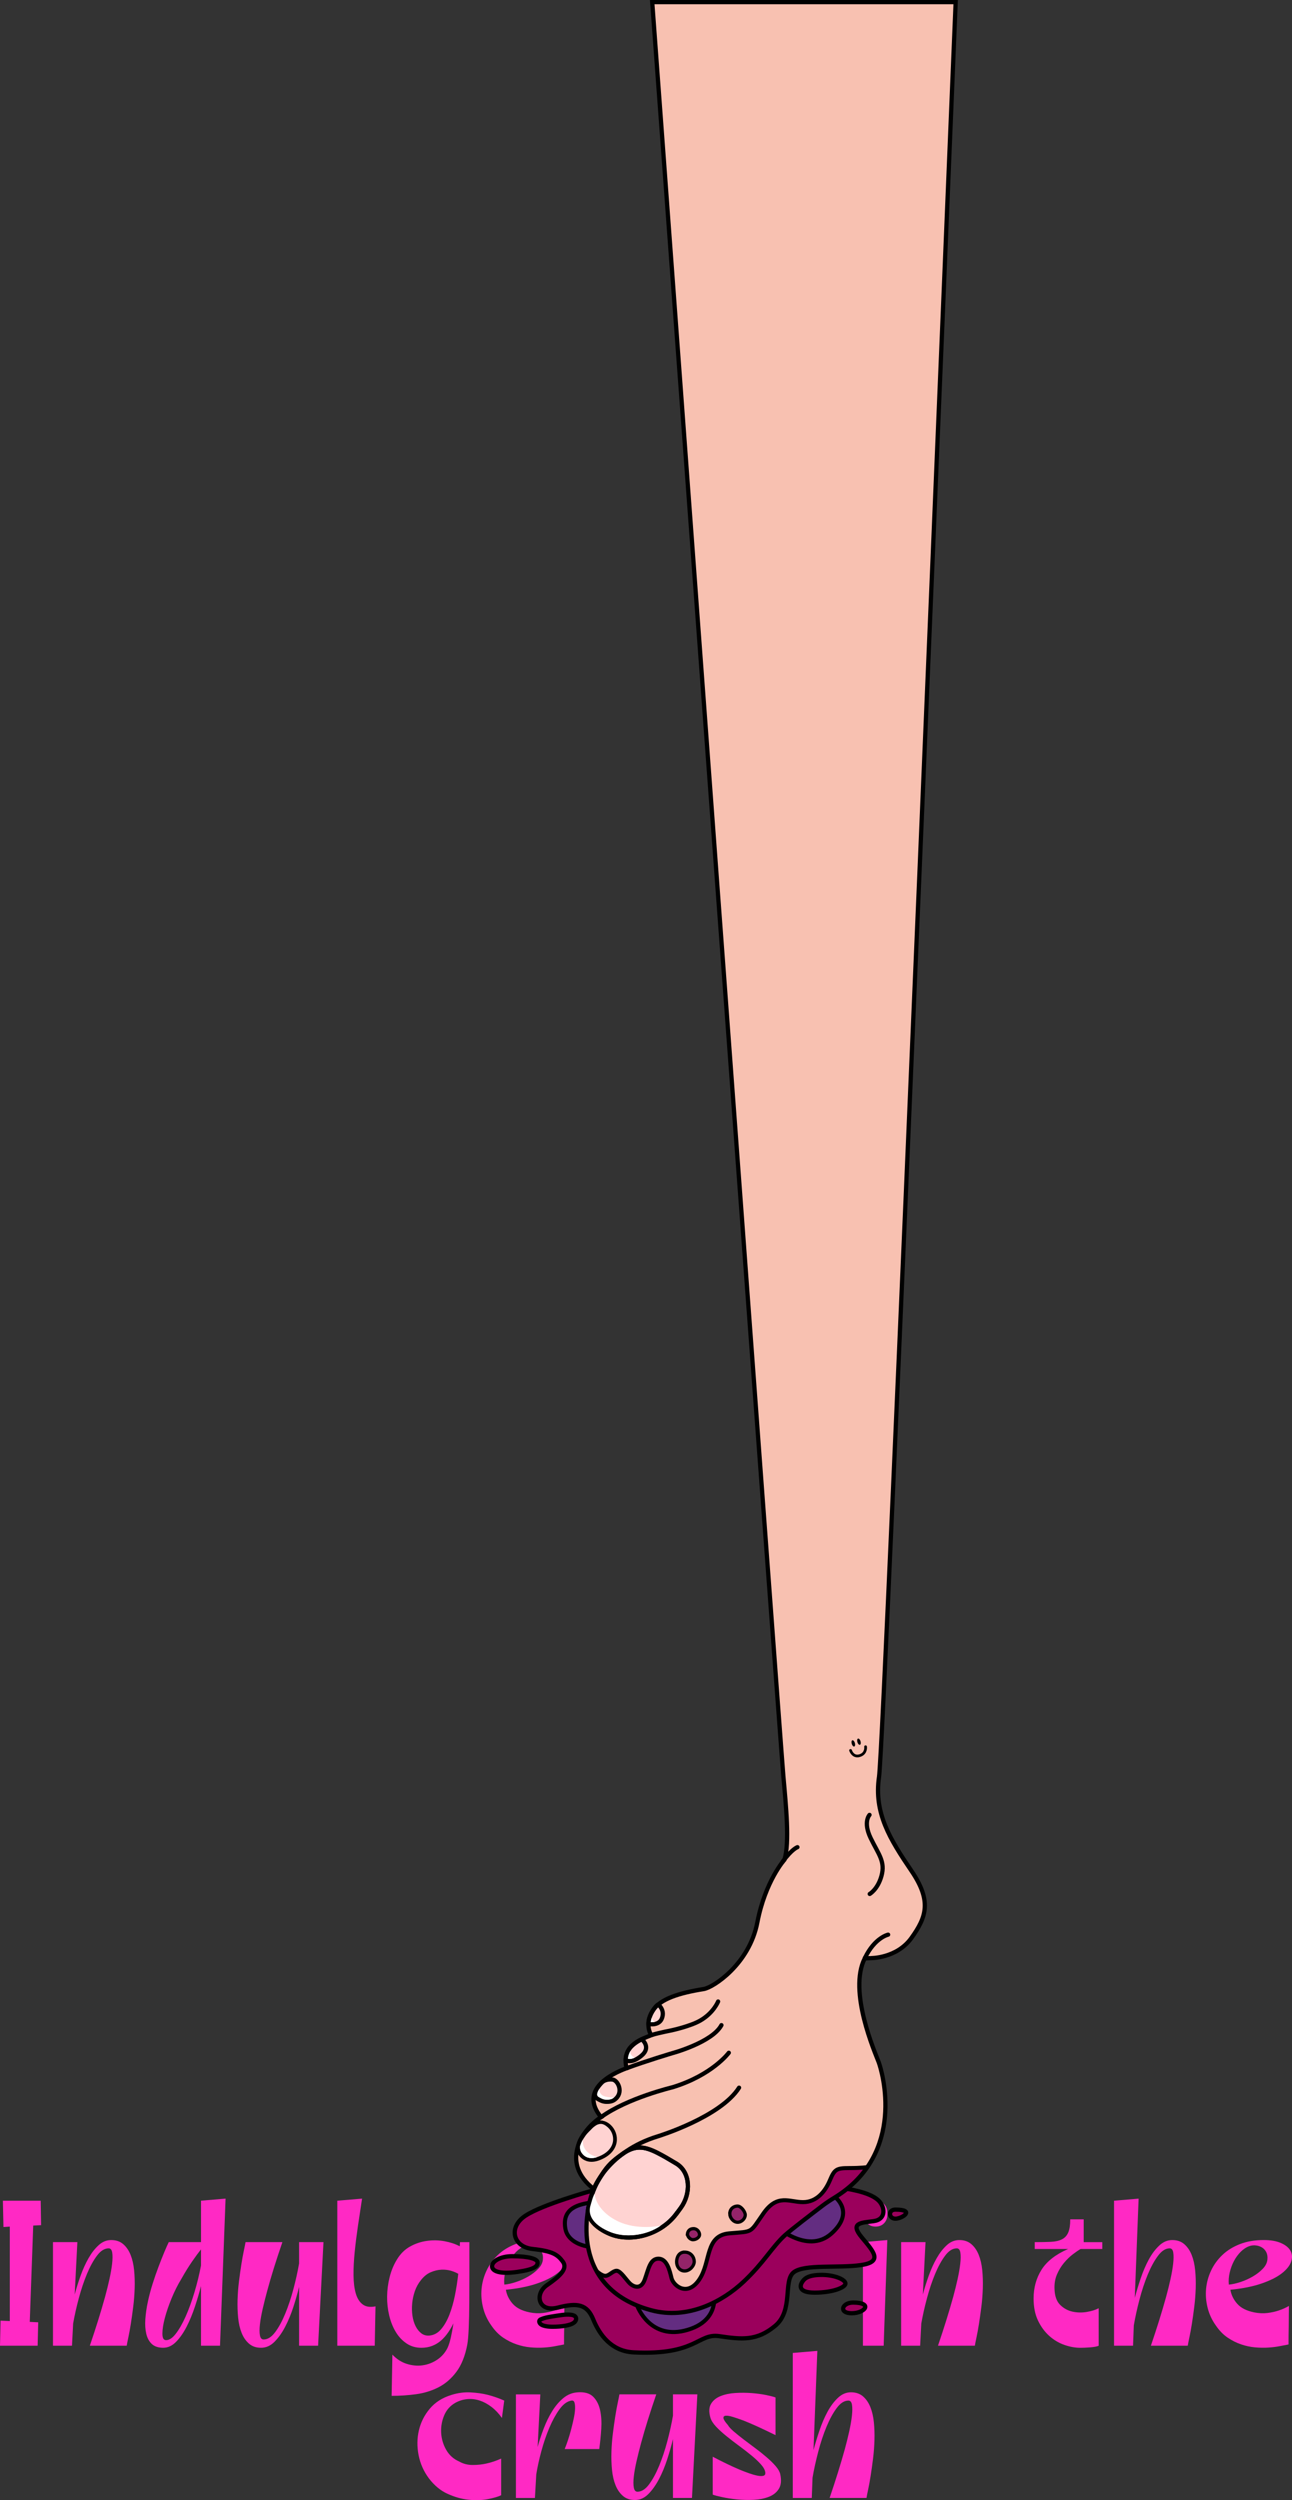 <?xml version="1.0" encoding="UTF-8"?>
<svg id="uuid-7a5978b7-cdcb-45b4-b1fe-fe7205839d46" data-name="Layer 2" xmlns="http://www.w3.org/2000/svg" viewBox="0 0 1367.05 2644.05">
  <rect x="0" y="0" width="1367.05" height="2644.05" fill="#333333" stroke="none"/>
  <g id="uuid-5e32086e-1c00-45a0-ac27-6468c1cb93a3" data-name="Layer 1">
    <g>
      <path d="M31.49,2455.51l8.94.44-.61,24.76H0l.61-26.51,9.75.44v-99.9l-6.7.44-.61-27.82h40.02l.41,25.85-8.33.44-3.66,101.87Z" style="fill: #ff29c4; stroke-width: 0px;"/>
      <path d="M117.61,2368.97c5.14,0,9.38,1.42,12.7,4.27,3.32,2.85,5.92,6.61,7.82,11.28,1.89,4.68,3.15,10.08,3.76,16.21.61,6.13.81,12.49.61,19.06s-.71,13.11-1.52,19.61c-.81,6.5-1.66,12.53-2.54,18.07-.88,5.55-1.76,10.37-2.64,14.46-.88,4.09-1.46,7.01-1.73,8.76h-39c6.5-19.13,11.85-36.29,16.05-51.48,1.76-6.43,3.32-12.71,4.67-18.84,1.35-6.13,2.3-11.61,2.84-16.43.54-4.82.57-8.73.1-11.72-.48-2.99-1.73-4.49-3.76-4.49-4.34,0-8.43,2.56-12.29,7.67-3.86,5.11-7.42,11.58-10.67,19.39-3.25,7.82-6.13,16.4-8.63,25.74-2.51,9.35-4.5,18.26-5.99,26.73l-1.22,23.44h-20.11v-109.54h25.8l-2.84,55.43c1.76-6.57,3.86-13.25,6.3-20.05,2.44-6.79,5.25-12.96,8.43-18.51,3.18-5.55,6.74-10.11,10.67-13.69,3.93-3.58,8.33-5.37,13.2-5.37Z" style="fill: #ff29c4; stroke-width: 0px;"/>
      <path d="M238.68,2325.15l-5.89,155.55h-20.11v-63.1c-1.76,6.87-3.89,14.1-6.4,21.69-2.51,7.6-5.42,14.64-8.73,21.14-3.32,6.5-7.04,11.87-11.17,16.1-4.13,4.24-8.7,6.35-13.71,6.35s-9.14-1.31-11.98-3.94-4.81-6.21-5.89-10.74c-1.09-4.53-1.42-9.71-1.02-15.55.41-5.84,1.29-11.94,2.64-18.29,1.35-6.35,3.05-12.74,5.08-19.17,2.03-6.43,4.13-12.49,6.3-18.18,2.16-5.7,4.2-10.81,6.09-15.34,1.89-4.53,3.45-8.03,4.67-10.52h34.13v-43.82l26-2.19ZM175.3,2474.79c3.38.29,6.91-1.9,10.56-6.57,3.66-4.67,7.18-10.81,10.56-18.4,3.38-7.59,6.5-16.14,9.34-25.63,2.84-9.49,5.15-18.91,6.91-28.26v-17.09c-2.57,3.21-5.69,7.45-9.34,12.71s-7.45,11.39-11.38,18.4c-3.93,6.43-7.41,13.36-10.46,20.81s-5.42,14.39-7.11,20.81c-1.7,6.43-2.54,11.87-2.54,16.32s1.15,6.76,3.45,6.9Z" style="fill: #ff29c4; stroke-width: 0px;"/>
      <path d="M342.27,2371.16l-5.69,109.54h-20.11v-62.22c-1.62,6.72-3.66,13.84-6.09,21.36-2.44,7.52-5.32,14.46-8.63,20.81-3.32,6.35-7.08,11.65-11.27,15.88-4.2,4.24-8.94,6.35-14.22,6.35s-9.38-1.42-12.7-4.27c-3.32-2.85-5.93-6.61-7.82-11.28-1.9-4.67-3.15-10.08-3.76-16.21-.61-6.13-.81-12.49-.61-19.06s.71-13.11,1.52-19.61c.81-6.5,1.66-12.52,2.54-18.07.88-5.55,1.76-10.37,2.64-14.46.88-4.09,1.45-7.01,1.73-8.76h39c-6.64,19.28-11.98,36.44-16.05,51.48-1.76,6.43-3.35,12.75-4.77,18.95-1.42,6.21-2.41,11.72-2.95,16.54-.54,4.82-.54,8.69,0,11.61.54,2.92,1.83,4.38,3.86,4.38,4.33,0,8.43-2.59,12.29-7.78,3.86-5.18,7.41-11.72,10.66-19.61s6.13-16.54,8.63-25.96c2.5-9.42,4.5-18.44,5.99-27.06v-22.57h25.8Z" style="fill: #ff29c4; stroke-width: 0px;"/>
      <path d="M356.89,2327.34l26.21-2.19c-1.49,9.64-2.95,19.28-4.37,28.92-1.42,9.64-2.57,18.88-3.45,27.71-.88,8.84-1.29,16.98-1.22,24.43.07,7.45.84,13.8,2.34,19.06,1.49,5.26,3.93,9.17,7.31,11.72,3.38,2.56,7.92,3.25,13.61,2.08l-.81,41.63h-39.61v-153.36Z" style="fill: #ff29c4; stroke-width: 0px;"/>
      <path d="M496.65,2371.16v31.88c0,11.17-.04,21.84-.1,31.99-.07,10.15-.27,19.21-.61,27.17-.34,7.96-.85,13.77-1.52,17.42-2.3,11.97-6.13,21.54-11.48,28.7-5.35,7.15-11.65,12.6-18.89,16.32-7.25,3.72-15.13,6.17-23.67,7.34-8.53,1.17-17.2,1.75-26,1.75l.81-43.6c4.6,4.82,9.75,8.11,15.44,9.86s11.27,2.23,16.76,1.42c5.49-.8,10.56-2.78,15.24-5.92,4.67-3.14,8.29-7.27,10.87-12.38,1.35-2.92,2.54-6.64,3.55-11.17,1.02-4.53,1.93-9.49,2.74-14.9-1.62,3.36-3.52,6.61-5.69,9.75-2.17,3.14-4.61,5.92-7.31,8.33-2.71,2.41-5.82,4.31-9.34,5.7-3.52,1.39-7.38,2.08-11.58,2.08-5.96,0-11.21-1.53-15.74-4.6-4.54-3.07-8.33-7.12-11.38-12.16s-5.35-10.81-6.91-17.31c-1.56-6.5-2.3-13.18-2.23-20.05.07-6.86.95-13.69,2.64-20.48,1.69-6.79,4.23-12.96,7.62-18.51,3.66-6.13,8.29-10.77,13.91-13.91,5.62-3.14,11.58-5.15,17.88-6.02,6.3-.88,12.49-.77,18.59.33,6.09,1.1,11.51,2.89,16.25,5.37,0-.73.03-1.46.1-2.19.07-.73.1-1.46.1-2.19h9.95ZM454.4,2469.97c4.74-.44,8.84-2.66,12.29-6.68,3.45-4.02,6.4-9.16,8.84-15.45,2.44-6.28,4.4-13.18,5.89-20.7,1.49-7.52,2.64-15.01,3.45-22.46-1.9-1.17-4.4-2.22-7.52-3.18-3.12-.95-6.5-1.35-10.16-1.21-3.66.15-7.41,1.02-11.27,2.63-3.86,1.61-7.35,4.38-10.46,8.33-2.84,3.5-5.01,7.41-6.5,11.72-1.49,4.31-2.44,8.69-2.84,13.14-.41,4.46-.3,8.76.3,12.93.61,4.16,1.73,7.85,3.35,11.06,1.62,3.21,3.66,5.73,6.09,7.56,2.44,1.83,5.28,2.59,8.53,2.3Z" style="fill: #ff29c4; stroke-width: 0px;"/>
      <path d="M560.22,2445.43c5.14,1.02,9.95,1.24,14.42.66,4.47-.58,8.39-1.46,11.78-2.63,3.93-1.31,7.52-2.92,10.77-4.82,0,1.17-.03,3.94-.1,8.33-.07,4.38-.1,8.98-.1,13.8-.14,5.7-.2,11.91-.2,18.62-2.44.44-5.48,1.02-9.14,1.75-3.66.73-7.72,1.24-12.19,1.53-4.47.29-9.18.22-14.12-.22-4.95-.44-9.89-1.5-14.83-3.18-4.94-1.68-9.72-4.09-14.32-7.23-4.6-3.14-8.73-7.41-12.39-12.82-4.06-5.7-6.94-11.9-8.63-18.62-1.7-6.72-2.23-13.4-1.62-20.05.61-6.64,2.37-13.07,5.28-19.28,2.91-6.21,6.91-11.72,11.98-16.54,5.08-4.82,11.27-8.65,18.59-11.5,7.31-2.85,15.71-4.27,25.19-4.27,7.45,0,13.61,1.09,18.48,3.29,4.88,2.19,8.19,5,9.95,8.43,1.76,3.43,1.9,7.23.41,11.39-1.49,4.16-4.77,8.21-9.85,12.16-5.08,3.94-12.12,7.49-21.12,10.62-9.01,3.14-20.08,5.37-33.21,6.68.95,5.55,3.38,10.52,7.31,14.9,3.93,4.38,9.82,7.38,17.67,8.98ZM555.55,2375.32c-3.39,1.17-6.5,3.18-9.34,6.03-2.84,2.85-5.25,6.13-7.21,9.86-1.96,3.72-3.45,7.78-4.47,12.16s-1.32,8.62-.91,12.71c3.66-.29,7.79-1.21,12.39-2.74,4.6-1.53,8.97-3.51,13.1-5.92,4.13-2.41,7.65-5.15,10.56-8.22,2.91-3.07,4.5-6.35,4.77-9.86.27-2.92-.14-5.44-1.22-7.56-1.09-2.12-2.57-3.76-4.47-4.93-1.9-1.17-4.03-1.9-6.4-2.19-2.37-.29-4.64-.07-6.8.66Z" style="fill: #ff29c4; stroke-width: 0px;"/>
      <path d="M913.05,2371.16l25.8-2.19-3.86,111.73h-21.94v-109.54ZM913.87,2341.15c0-4.23,1.15-7.59,3.45-10.08,2.3-2.48,5.35-3.72,9.14-3.72s6.84,1.24,9.14,3.72c2.3,2.49,3.45,5.84,3.45,10.08s-1.15,7.38-3.45,9.86c-2.3,2.49-5.35,3.72-9.14,3.72s-6.84-1.24-9.14-3.72c-2.3-2.48-3.45-5.77-3.45-9.86Z" style="fill: #ff29c4; stroke-width: 0px;"/>
      <path d="M1015.02,2368.97c5.14,0,9.38,1.42,12.7,4.27,3.32,2.85,5.92,6.61,7.82,11.28,1.89,4.68,3.15,10.08,3.76,16.21.61,6.13.81,12.49.61,19.06s-.71,13.11-1.52,19.61c-.81,6.5-1.66,12.53-2.54,18.07-.88,5.55-1.76,10.37-2.64,14.46-.88,4.09-1.46,7.01-1.73,8.76h-39c6.5-19.13,11.85-36.29,16.05-51.48,1.76-6.43,3.32-12.71,4.67-18.84,1.35-6.13,2.3-11.61,2.84-16.43.54-4.82.57-8.73.1-11.72-.48-2.99-1.73-4.49-3.76-4.49-4.34,0-8.43,2.56-12.29,7.67-3.86,5.11-7.41,11.58-10.66,19.39-3.25,7.82-6.13,16.4-8.63,25.74-2.51,9.35-4.5,18.26-5.99,26.73l-1.22,23.44h-20.11v-109.54h25.8l-2.84,55.43c1.76-6.57,3.86-13.25,6.3-20.05,2.44-6.79,5.25-12.96,8.43-18.51,3.18-5.55,6.74-10.11,10.66-13.69,3.93-3.58,8.33-5.37,13.2-5.37Z" style="fill: #ff29c4; stroke-width: 0px;"/>
      <path d="M1135.07,2384.09c-3.25,2.49-6.37,5.51-9.34,9.09-2.98,3.58-5.45,7.67-7.41,12.27-1.96,4.6-2.81,9.75-2.54,15.45.27,7.45,2.27,13,5.99,16.65,3.72,3.65,8.06,6.02,13,7.12,4.94,1.09,9.99,1.21,15.13.33,5.15-.88,9.34-2.19,12.59-3.94v39.65c-.81.44-2.07.8-3.76,1.1-1.7.29-3.49.51-5.38.66-1.9.14-3.76.25-5.59.33-1.83.07-3.35.11-4.57.11-5.55,0-11.24-1.02-17.06-3.07-5.82-2.04-11.14-5.22-15.95-9.53-4.81-4.31-8.77-9.71-11.88-16.21-3.12-6.5-4.67-14.27-4.67-23.33,0-11.39,2.81-21.54,8.43-30.45,5.62-8.91,15-16.21,28.13-21.91h-35.34v-7.23c6.63,0,12.32-.11,17.06-.33,4.74-.22,8.63-1.09,11.68-2.63,3.05-1.53,5.28-3.94,6.7-7.23s2.13-7.92,2.13-13.91h14.22v24.1h19.7v7.23h-22.95c-2.3,1.31-5.08,3.21-8.33,5.7Z" style="fill: #ff29c4; stroke-width: 0px;"/>
      <path d="M1240.29,2368.97c5.14,0,9.38,1.42,12.7,4.27,3.32,2.85,5.92,6.61,7.82,11.28,1.89,4.68,3.15,10.08,3.76,16.21.61,6.13.81,12.49.61,19.06s-.71,13.11-1.52,19.61c-.81,6.5-1.66,12.53-2.54,18.07-.88,5.55-1.76,10.37-2.64,14.46-.88,4.09-1.46,7.01-1.73,8.76h-39c6.5-19.13,11.85-36.29,16.05-51.48,1.76-6.43,3.32-12.71,4.67-18.84,1.35-6.13,2.3-11.61,2.84-16.43.54-4.82.57-8.73.1-11.72-.48-2.99-1.73-4.49-3.76-4.49-4.34,0-8.46,2.63-12.39,7.89-3.93,5.26-7.55,11.91-10.87,19.94-3.32,8.03-6.23,16.83-8.73,26.4-2.51,9.57-4.5,18.66-5.99,27.28l-.81,21.47h-20.11v-153.36l26-2.19-4.06,104.94c1.76-6.57,3.86-13.47,6.3-20.7,2.44-7.23,5.28-13.84,8.53-19.83,3.25-5.99,6.94-10.92,11.07-14.79,4.13-3.87,8.7-5.81,13.71-5.81Z" style="fill: #ff29c4; stroke-width: 0px;"/>
      <path d="M1326.82,2445.43c5.15,1.02,9.95,1.24,14.42.66,4.47-.58,8.4-1.46,11.78-2.63,3.93-1.31,7.52-2.92,10.77-4.82,0,1.17-.04,3.94-.1,8.33-.07,4.38-.1,8.98-.1,13.8-.14,5.7-.2,11.91-.2,18.62-2.44.44-5.48,1.02-9.14,1.75-3.66.73-7.72,1.24-12.19,1.53-4.47.29-9.18.22-14.12-.22-4.94-.44-9.89-1.5-14.83-3.18-4.95-1.68-9.72-4.09-14.32-7.23-4.61-3.14-8.73-7.41-12.39-12.82-4.06-5.7-6.94-11.9-8.63-18.62-1.69-6.72-2.23-13.4-1.62-20.05.61-6.64,2.37-13.07,5.28-19.28,2.91-6.21,6.91-11.72,11.98-16.54,5.08-4.82,11.27-8.65,18.59-11.5,7.31-2.85,15.71-4.27,25.19-4.27,7.45,0,13.61,1.09,18.49,3.29,4.88,2.19,8.19,5,9.95,8.43,1.76,3.43,1.89,7.23.41,11.39-1.49,4.16-4.77,8.21-9.85,12.16-5.08,3.94-12.12,7.49-21.13,10.62-9.01,3.14-20.08,5.37-33.21,6.68.95,5.55,3.38,10.52,7.31,14.9,3.93,4.38,9.82,7.38,17.67,8.98ZM1322.15,2375.32c-3.39,1.17-6.5,3.18-9.34,6.03-2.84,2.85-5.25,6.13-7.21,9.86-1.96,3.72-3.45,7.78-4.47,12.16s-1.32,8.62-.91,12.71c3.66-.29,7.79-1.21,12.39-2.74,4.6-1.53,8.97-3.51,13.1-5.92,4.13-2.41,7.65-5.15,10.56-8.22,2.91-3.07,4.5-6.35,4.77-9.86.27-2.92-.14-5.44-1.22-7.56-1.08-2.12-2.57-3.76-4.47-4.93-1.9-1.17-4.03-1.9-6.4-2.19-2.37-.29-4.64-.07-6.8.66Z" style="fill: #ff29c4; stroke-width: 0px;"/>
      <path d="M530.26,2600.07v38.78c-3.39,1.61-8.2,2.99-14.42,4.16-6.23,1.17-13,1.35-20.31.55-7.31-.8-14.66-2.88-22.04-6.24-7.38-3.36-13.91-8.76-19.6-16.21-5.55-7.45-9.21-15.67-10.97-24.65-1.76-8.98-1.66-17.71.3-26.18,1.96-8.47,5.79-16.1,11.48-22.89,5.69-6.79,13.27-11.65,22.75-14.57,6.91-2.19,13.71-3.1,20.42-2.74,6.7.37,12.7,1.21,17.98,2.52,6.23,1.61,12.12,3.65,17.67,6.13l-2.44,18.4c-3.25-4.67-6.94-8.58-11.07-11.72-4.13-3.14-8.36-5.4-12.7-6.79-4.34-1.39-8.7-1.86-13.1-1.42-4.4.44-8.57,1.75-12.49,3.94-5.42,3.07-9.34,7.52-11.78,13.36-2.44,5.84-3.49,11.94-3.15,18.29.34,6.35,2.1,12.34,5.28,17.96,3.18,5.62,7.75,9.75,13.71,12.38,4.33,2.49,9.11,3.72,14.32,3.72s10.06-.51,14.52-1.53c5.28-1.17,10.49-2.92,15.64-5.26Z" style="fill: #ff29c4; stroke-width: 0px;"/>
      <path d="M611.51,2529.97c7.18-.44,12.56,1.13,16.15,4.71,3.59,3.58,6.02,8.33,7.31,14.24,1.29,5.92,1.69,12.53,1.22,19.83-.48,7.3-1.19,14.39-2.13,21.25h-36.56c1.08-2.63,2.23-5.77,3.45-9.42,1.22-3.65,2.34-7.41,3.35-11.28,1.02-3.87,1.93-7.7,2.74-11.5.81-3.8,1.29-7.15,1.42-10.08.13-2.92-.07-5.22-.61-6.9-.54-1.68-1.62-2.37-3.25-2.08-4.47.73-8.67,3.8-12.59,9.2-3.93,5.4-7.52,11.94-10.77,19.61s-6.06,15.88-8.43,24.65c-2.37,8.76-4.16,16.94-5.38,24.54l-1.42,24.98h-20.11v-109.54h25.8l-2.84,55.65c1.76-6.43,3.93-13,6.5-19.72,2.57-6.72,5.59-12.85,9.04-18.4,3.45-5.55,7.42-10.15,11.88-13.8,4.47-3.65,9.55-5.62,15.23-5.92Z" style="fill: #ff29c4; stroke-width: 0px;"/>
      <path d="M737.86,2532.16l-5.69,109.54h-20.11v-62.22c-1.62,6.72-3.66,13.84-6.09,21.36-2.44,7.52-5.32,14.46-8.63,20.81-3.32,6.35-7.08,11.65-11.27,15.88-4.2,4.24-8.94,6.35-14.22,6.35s-9.38-1.42-12.7-4.27c-3.32-2.85-5.93-6.61-7.82-11.28-1.9-4.67-3.15-10.08-3.76-16.21-.61-6.13-.81-12.49-.61-19.06s.71-13.11,1.52-19.61c.81-6.5,1.66-12.52,2.54-18.07.88-5.55,1.76-10.37,2.64-14.46.88-4.09,1.45-7.01,1.73-8.76h39c-6.64,19.28-11.99,36.44-16.05,51.48-1.76,6.43-3.35,12.75-4.77,18.95-1.42,6.21-2.41,11.72-2.95,16.54-.54,4.82-.54,8.69,0,11.61.54,2.92,1.83,4.38,3.86,4.38,4.33,0,8.43-2.59,12.29-7.78,3.86-5.18,7.42-11.72,10.67-19.61s6.13-16.54,8.63-25.96c2.5-9.42,4.5-18.44,5.99-27.06v-22.57h25.8Z" style="fill: #ff29c4; stroke-width: 0px;"/>
      <path d="M786.41,2559.76c-3.93-1.46-7.55-2.7-10.87-3.72-3.32-1.02-5.86-1.46-7.62-1.31-1.76.15-2.57.99-2.44,2.52.13,1.53,1.69,3.98,4.67,7.34,1.08,1.9,3.15,4.16,6.2,6.79,3.05,2.63,6.53,5.44,10.46,8.43,3.93,3,8.05,6.1,12.39,9.31,4.33,3.21,8.36,6.43,12.09,9.64,3.72,3.21,6.91,6.35,9.55,9.42,2.64,3.07,4.23,5.92,4.77,8.54,1.35,6.43.84,11.54-1.52,15.34-2.37,3.8-5.89,6.61-10.56,8.43s-10.02,2.88-16.05,3.18c-6.03.29-11.92.14-17.67-.44-5.76-.58-11-1.39-15.74-2.41-4.74-1.02-8.06-1.9-9.95-2.63v-40.09c10.56,5.55,19.97,10.08,28.24,13.58,3.52,1.46,6.94,2.78,10.26,3.94,3.32,1.17,6.3,2.01,8.94,2.52,2.64.51,4.7.55,6.2.11,1.49-.44,2.16-1.53,2.03-3.29-.27-2.63-1.76-5.48-4.47-8.54-2.71-3.07-6.06-6.24-10.05-9.53-4-3.29-8.33-6.64-13-10.08-4.67-3.43-9.14-6.86-13.41-10.3-4.27-3.43-7.96-6.79-11.07-10.08-3.12-3.29-5.15-6.46-6.09-9.53-1.76-6.13-1.56-11.03.61-14.68,2.17-3.65,5.52-6.39,10.06-8.22,4.54-1.83,9.75-2.92,15.64-3.29,5.89-.36,11.68-.33,17.37.11s10.83,1.13,15.44,2.08c4.6.95,7.85,1.79,9.75,2.52v39.87c-13.54-6.72-24.92-11.9-34.12-15.55Z" style="fill: #ff29c4; stroke-width: 0px;"/>
      <path d="M900.36,2529.97c5.14,0,9.38,1.42,12.7,4.27,3.32,2.85,5.92,6.61,7.82,11.28,1.89,4.68,3.15,10.08,3.76,16.21.61,6.13.81,12.49.61,19.06s-.71,13.11-1.52,19.61c-.81,6.5-1.66,12.53-2.54,18.07-.88,5.55-1.76,10.37-2.64,14.46-.88,4.09-1.46,7.01-1.73,8.76h-39c6.5-19.13,11.85-36.29,16.05-51.48,1.76-6.43,3.32-12.71,4.67-18.84,1.35-6.13,2.3-11.61,2.84-16.43.54-4.82.57-8.73.1-11.72-.48-2.99-1.73-4.49-3.76-4.49-4.34,0-8.46,2.63-12.39,7.89-3.93,5.26-7.55,11.91-10.87,19.94-3.32,8.03-6.23,16.83-8.73,26.4-2.51,9.57-4.5,18.66-5.99,27.28l-.81,21.47h-20.11v-153.36l26-2.19-4.06,104.94c1.76-6.57,3.86-13.47,6.3-20.7,2.44-7.23,5.28-13.84,8.53-19.83,3.25-5.99,6.94-10.92,11.07-14.79,4.13-3.87,8.7-5.81,13.71-5.81Z" style="fill: #ff29c4; stroke-width: 0px;"/>
    </g>
    <g>
      <path d="M887.2,2313.43c19.51,2.47,35.57,6.92,42.48,13.83,6.92,6.92,8.18,20.01-5.54,21.74-13.72,1.73-24.88,1.98-12.39,17.04,12.5,15.07,22.98,25.94-.79,29.39-23.77,3.46-59.83-1.24-71.19,7.66-11.36,8.89,0,40.26-19.51,56.56-19.51,16.3-35.56,14.42-59.23,10.96-22.67-3.31-23.98,20.43-90.55,17.15-23.69-1.17-36.16-18.73-42.73-34.78-6.57-16.06-16.45-18.03-37.44-12.6-21,5.43-24.95-14.57-11.61-23.71,13.34-9.14,22.48-17.29,16.8-24.95-5.68-7.66-11.36-11.12-32.11-13.34-20.75-2.22-25.94-23.22-7.16-35.32,18.77-12.1,69.88-26.2,69.88-26.2l261.1-3.44Z" style="fill: #9b005c; stroke: #000; stroke-miterlimit: 10; stroke-width: 4.48px;"/>
      <path d="M913.39,2071.07c10.76-22.32,25.38-25.49,25.38-25.49" style="fill: none; stroke: #000; stroke-linecap: round; stroke-miterlimit: 10; stroke-width: 4.48px;"/>
      <path d="M902.65,2435.08c-11.86,0-15.56,11.3-1.48,11.3s22.97-11.3,1.48-11.3Z" style="fill: #9b005c; stroke: #000; stroke-miterlimit: 10; stroke-width: 4.48px;"/>
      <path d="M947.41,2336.76c-7.97,0-7.22,9.63,0,9.63s21.49-9.63,0-9.63Z" style="fill: #9b005c; stroke: #000; stroke-miterlimit: 10; stroke-width: 4.48px;"/>
      <path d="M868.38,2405.81c14.57-.24,26.18,4.94,26.18,9.14s-13.59,9.63-32.6,9.63-14.82-8.89-13.09-11.36c1.73-2.47,4.45-7.16,19.51-7.41Z" style="fill: #9b005c; stroke: #000; stroke-miterlimit: 10; stroke-width: 4.48px;"/>
      <path d="M882.7,2322.81s22.97,16.06-2.96,39.27c-25.94,23.22-61.01-9.63-61.01-9.63l63.97-29.64Z" style="fill: #632d81; stroke: #000; stroke-miterlimit: 10; stroke-width: 4.27px;"/>
      <path d="M627.74,2328.99c-16.2,1.98-33.24,6.42-29.54,27.91,3.71,21.49,41.25,24.51,56.32,13.49,15.07-11.02-26.78-41.4-26.78-41.4Z" style="fill: #632d81; stroke: #000; stroke-miterlimit: 10; stroke-width: 4.27px;"/>
      <path d="M921.11,2070.82s27.56.56,43.31-21.37c15.75-21.93,21.65-38.99,0-70.87-22.92-33.75-39.93-61.31-34.31-99.55,5.62-38.25,81.06-1876.79,81.06-1876.79h-321.06s135.95,1844.73,138.77,1876.23c2.81,31.5,6.75,70.3,1.12,88.3,0,0-20.25,22.5-28.68,66.37-8.44,43.87-46.49,68.74-56.73,70.37-26.43,4.22-45.89,10.54-53.57,22.36-7.26,11.18-5.24,21.37-1.86,26.43-12.79,5.06-31.82,11.88-26.19,34.94-16.87,6.19-50.34,23.34-27,51.74-21.72,14.13-42.6,48.93-7.73,75.93-9.58,22.56-25.38,105.05,60.77,128.28,39.2,10.57,75.88-9.6,97.66-30.05,21.78-20.46,30.12-36.71,43.9-49.29,5.9-5.39,27.99-22.3,39.43-31,4.17-3.17,8.55-6.04,13.03-8.78,76.13-46.56,50.37-133.42,46.67-143.3-3.8-10.12-32.4-74.64-14.76-109.67l6.19-.28Z" style="fill: #f8c1b1; stroke-width: 0px;"/>
      <path d="M915.17,2070.65c10.4-21.59,24.55-24.65,24.55-24.65" style="fill: none; stroke: #000; stroke-linecap: round; stroke-miterlimit: 10; stroke-width: 4.48px;"/>
      <g>
        <ellipse cx="902.88" cy="1843.72" rx="1.72" ry="3.43" transform="translate(-493.58 338.93) rotate(-16.77)" style="fill: #020000; stroke-width: 0px;"/>
        <ellipse cx="908.87" cy="1841.92" rx="1.72" ry="3.43" transform="translate(-492.8 340.58) rotate(-16.77)" style="fill: #020000; stroke-width: 0px;"/>
        <path d="M907.9,1858.45c-3.31.3-5.55-1.25-6.92-2.76-1.7-1.87-2.36-4.04-2.39-4.14-.23-.75.2-1.55.95-1.78.75-.23,1.55.2,1.78.95,0,.03.54,1.72,1.83,3.11,1.6,1.73,3.59,2.21,6.07,1.46,6.03-1.82,5.25-7.64,5.21-7.88-.11-.78.42-1.5,1.2-1.62.76-.12,1.5.41,1.62,1.19.46,2.93-.46,9.01-7.21,11.05-.76.23-1.47.37-2.14.43Z" style="fill: #020000; stroke-width: 0px;"/>
      </g>
      <path d="M658.75,2277.84c13.12-9.23,22.76-8.27,37.11-.96,5.81,2.96,11.2,6.09,19.69,11.19,15.38,9.24,15.65,32.01,4.77,46.88-9.43,12.9-1.91,2.41-4.43,5.91-15.7,21.78-47.57,31.47-70.94,21.51-13.86-5.91-24.99-16.33-22.4-27.65,4.4-19.17,8.6-25.88,14.01-34.43,6.6-10.42,12.01-15.3,22.18-22.46Z" style="fill: #ffd3d2; stroke: #000; stroke-miterlimit: 10; stroke-width: 3.44px;"/>
      <path d="M637.24,2201.52s-13.78,13.24-4.23,18.14c1.83.94,4.29,2.56,8.09,2.73,3.69.17,6.68-.42,8.97-2.03,10.35-7.27,3.96-20.65-1.86-21.45-6.9-.95-10.96,2.6-10.96,2.6Z" style="fill: #ffd3d2; stroke: #000; stroke-miterlimit: 10; stroke-width: 3.44px;"/>
      <path d="M678.96,2156.61s10.71,8.29-.26,17.42c-10.97,9.14-16.6,4.57-16.6,4.57,0,0-.29-8.23,5.94-14.45,5.18-5.17,10.92-7.54,10.92-7.54Z" style="fill: #ffd3d2; stroke: #000; stroke-miterlimit: 10; stroke-width: 3.44px;"/>
      <path d="M696.61,2119.8c5.66,5.67,5.08,10.51,4.03,13.94-2.87,9.41-14.53,6.71-14.53,6.71,0,0-.51-5.86,3.99-13.11,4.5-7.24,6.51-7.55,6.51-7.55Z" style="fill: #ffd3d2; stroke: #000; stroke-miterlimit: 10; stroke-width: 3.44px;"/>
      <path d="M658.75,2277.84c13.12-9.23,22.76-8.27,37.11-.96,5.81,2.96,11.2,6.09,19.69,11.19,15.38,9.24,15.65,32.01,4.77,46.88-9.43,12.9-1.91,2.41-4.43,5.91-15.7,21.78-47.57,31.47-70.94,21.51-13.86-5.91-24.99-16.33-22.4-27.65,4.4-19.17,8.6-25.88,14.01-34.43,6.6-10.42,12.01-15.3,22.18-22.46Z" style="fill: none; stroke: #000; stroke-linecap: round; stroke-miterlimit: 10; stroke-width: 4.48px;"/>
      <path d="M920.04,1919.33s-7.1,7.39,1.22,24.58c8.31,17.19,15.65,24.63,11.41,39.98-3.94,14.27-12.43,19.06-12.43,19.06" style="fill: none; stroke: #000; stroke-linecap: round; stroke-miterlimit: 10; stroke-width: 4.48px;"/>
      <path d="M628.23,2314.92s14.62-39.44,67.91-55.68c0,0,66.09-20.25,85.86-51.41" style="fill: none; stroke: #000; stroke-linecap: round; stroke-miterlimit: 10; stroke-width: 4.48px;"/>
      <path d="M635.96,2238.99c27.84-20.25,75.65-31.6,75.65-31.6,42.18-12.94,59.53-36.49,59.53-36.49" style="fill: none; stroke: #000; stroke-linecap: round; stroke-miterlimit: 10; stroke-width: 4.48px;"/>
      <path d="M763.35,2141.69c-9.84,18.28-51.88,29.61-51.88,29.61,0,0-27.14,8.07-48.51,15.95" style="fill: none; stroke: #000; stroke-linecap: round; stroke-miterlimit: 10; stroke-width: 4.48px;"/>
      <path d="M759.82,2116.69s-4.77,12.16-19.11,20.28c-10.62,6.01-29.87,10.16-29.87,10.16,0,0-12.43,2.4-20.73,4.78" style="fill: none; stroke: #000; stroke-linecap: round; stroke-miterlimit: 10; stroke-width: 4.48px;"/>
      <path d="M611.95,2268.6c-1.7,6.02,5.45,19.95,21.48,13.9,21.03-7.93,20.03-25.84,10.83-34.03-8.3-7.38-18.31-1.36-18.31-1.36,0,0-4.36,4.64-8.46,10.35-3.28,4.56-4.52,7.52-5.53,11.13Z" style="fill: none; stroke: #000; stroke-linecap: round; stroke-miterlimit: 10; stroke-width: 4.48px;"/>
      <path d="M637.24,2201.87s-13.78,13.24-4.23,18.14c1.83.94,4.29,2.56,8.09,2.73,3.69.17,6.68-.42,8.97-2.03,10.35-7.27,3.96-20.65-1.86-21.45-6.9-.95-10.96,2.6-10.96,2.6Z" style="fill: none; stroke: #000; stroke-linecap: round; stroke-miterlimit: 10; stroke-width: 4.48px;"/>
      <path d="M678.96,2156.61s10.71,8.29-.26,17.42c-10.97,9.14-16.6,4.57-16.6,4.57,0,0-.29-8.23,5.94-14.45,5.18-5.17,10.92-7.54,10.92-7.54Z" style="fill: none; stroke: #000; stroke-linecap: round; stroke-miterlimit: 10; stroke-width: 4.48px;"/>
      <path d="M696.61,2119.8c5.66,5.67,5.08,10.51,4.03,13.94-2.87,9.41-14.53,6.71-14.53,6.71,0,0-.51-5.86,3.99-13.11,4.5-7.24,6.51-7.55,6.51-7.55Z" style="fill: none; stroke: #000; stroke-linecap: round; stroke-miterlimit: 10; stroke-width: 4.48px;"/>
      <path d="M541.89,2386.05c-12.1,0-21.24,5.19-21.24,10.62s8.65,8.65,27.17,5.93c18.53-2.72,21-6.18,21-9.88s-8.89-6.67-26.92-6.67Z" style="fill: #9b005c; stroke: #000; stroke-miterlimit: 10; stroke-width: 4.48px;"/>
      <path d="M594.74,2448.21c-3.88.49-7.74,1.12-11.59,1.75-3.64.59-7.14,1.24-10.56,2.7-.47.2-.94.42-1.32.76-.78.7-.87,1.74-.49,2.68.98,2.43,3.74,3.27,6.07,3.81,2.76.65,5.61.74,8.43.73,4.27-.02,8.54-.27,12.74-1.03,3.19-.57,7.06-1.43,9.61-3.57,1.52-1.27,2.59-3.48,1.62-5.39-.9-1.76-2.95-2.37-4.78-2.62-3.23-.44-6.47-.24-9.71.16Z" style="fill: #9b005c; stroke: #000; stroke-miterlimit: 10; stroke-width: 4.48px;"/>
      <path d="M674.28,2438.66s13.59,37.3,53.6,25.19c40.01-12.1,25.44-48.66,25.44-48.66l-79.04,23.47Z" style="fill: #632d81; stroke: #000; stroke-miterlimit: 10; stroke-width: 4.27px;"/>
      <path d="M897.55,2293.51c-13.54,0-15.37,1.5-20.22,13.02-4.86,11.5-13.82,23.01-28.4,23.01s-27.12-9.26-41.95,12.01c-14.84,21.26-10.23,18.76-36.06,21.01-25.83,2.25-19.19,30.02-31.71,48.78-12.54,18.77-27.37,6.76-29.41-1.5-2.05-8.26-4.86-20.52-13.82-20.52s-10.49,11.01-14.58,22.26c-4.09,11.26-12.27,7.26-15.86,3.76-3.58-3.5-9.72-13.24-13.81-13.24s-7.84,5.38-11.96,5.38c-2.65,0-5.86-2.21-7.82-3.8,5.84,12.77,17.2,19.82,28.87,27.98,15.43,10.79,40.25,16.01,58.98,13.98,24.48-2.64,48.44-18.49,60.58-29.41,10.32-9.29,11.77-7.21,20.55-17.82,4.17-5.03,18.48-23.34,23.2-28.03,14.23-14.15,25.36-21.78,38.95-33.02,2.28-1.88,5.2-2.91,7.87-4.42,19.99-11.32,37.49-23.92,44.86-38.37.29-.57-5.05-4.07-5.85-1.07-2.52.29-4.64,0-12.39,0Z" style="fill: #9b005c; stroke-width: 0px;"/>
      <path d="M630.87,2401.44s5.5,5.38,9.62,5.38,7.87-5.38,11.97-5.38,10.23,9.73,13.81,13.23c3.58,3.5,11.77,7.5,15.86-3.75,4.09-11.26,5.63-22.26,14.58-22.26s11.77,12.26,13.81,20.51c2.05,8.26,16.88,20.26,29.42,1.5,12.53-18.76,5.88-46.53,31.72-48.78,25.83-2.25,21.23.25,36.07-21.01,14.84-21.26,27.37-12.01,41.95-12.01,14.58,0,23.53-11.51,28.39-23.01,4.86-11.51,6.68-13.01,20.22-13.01s19.45-1,19.45-1" style="fill: none; stroke: #000; stroke-miterlimit: 10; stroke-width: 4.27px;"/>
      <path d="M724.4,2381.74c-6.21,0-8.47,5.64-8.47,10.35s3.01,9.59,8.47,9.59,10.16-5.46,10.16-9.97-3.39-9.97-10.16-9.97Z" style="fill: #942469; stroke: #000; stroke-miterlimit: 10; stroke-width: 3.44px;"/>
      <path d="M727.41,2362.37c-.27,2.05,2.26,6.21,5.83,6.21s6.96-2.63,6.96-5.27-2.26-6.4-6.4-6.4-6.02,2.63-6.4,5.46Z" style="fill: #942469; stroke: #000; stroke-miterlimit: 10; stroke-width: 3.44px;"/>
      <path d="M772.18,2341.3c0,3.76,3.57,8.84,8.28,8.84s8.09-4.33,8.09-7.71-4.33-9.41-8.18-9.41-8.18,2.63-8.18,8.28Z" style="fill: #942469; stroke: #000; stroke-miterlimit: 10; stroke-width: 3.44px;"/>
      <path d="M921.11,2070.82s27.56.56,43.31-21.37c15.75-21.93,21.65-38.99,0-70.87-22.92-33.75-39.93-61.31-34.31-99.55,5.62-38.25,81.06-1876.79,81.06-1876.79h-321.06s135.95,1844.73,138.77,1876.23c2.81,31.5,6.75,70.3,1.12,88.3,0,0-20.25,22.5-28.68,66.37-8.44,43.87-46.49,68.74-56.73,70.37-26.43,4.22-45.89,10.54-53.57,22.36-7.26,11.18-5.24,21.37-1.86,26.43-12.79,5.06-31.82,11.88-26.19,34.94-16.87,6.19-50.34,23.34-27,51.74-21.72,14.13-42.6,48.93-7.73,75.93-9.58,22.56-25.38,105.05,60.77,128.28,39.2,10.57,75.88-9.6,97.66-30.05,21.78-20.46,30.12-36.71,43.9-49.29,5.9-5.39,27.99-22.3,39.43-31,4.17-3.17,8.55-6.04,13.03-8.78,76.13-46.56,50.37-133.42,46.67-143.3-3.8-10.12-32.4-74.64-14.76-109.67l6.19-.28Z" style="fill: none; stroke: #000; stroke-linecap: round; stroke-miterlimit: 10; stroke-width: 4.48px;"/>
      <path d="M658.75,2277.84c13.12-9.23,22.76-8.27,37.11-.96,5.81,2.96,11.2,6.09,19.69,11.19,15.38,9.24,15.65,32.01,4.77,46.88-9.43,12.9-1.91,2.41-4.43,5.91-15.7,21.78-47.57,31.47-70.94,21.51-13.86-5.91-24.99-16.33-22.4-27.65,4.4-19.17,8.6-25.88,14.01-34.43,6.6-10.42,12.01-15.3,22.18-22.46Z" style="fill: none; stroke: #000; stroke-linecap: round; stroke-miterlimit: 10; stroke-width: 4.48px;"/>
      <path d="M611.95,2268.6c-1.7,6.02,5.45,19.95,21.48,13.9,21.03-7.93,20.03-25.84,10.83-34.03-8.3-7.38-18.31-1.36-18.31-1.36,0,0-4.36,4.64-8.46,10.35-3.28,4.56-4.52,7.52-5.53,11.13Z" style="fill: none; stroke: #000; stroke-miterlimit: 10; stroke-width: 3.44px;"/>
      <path d="M612.22,2268.99c-1.7,6.02,5.18,19.56,21.21,13.51,21.03-7.93,20.03-25.84,10.83-34.03-5.72-5.09-9.3-4.44-12.81-3.16-1.58.58-5.07,3.22-6.18,4.49-1.63,1.85-4.55,4.17-7.16,7.79-3.28,4.56-4.87,7.78-5.89,11.39Z" style="fill: #ffd3d2; stroke: #000; stroke-miterlimit: 10; stroke-width: 3.44px;"/>
      <path d="M667.27,2168.66s-1.28,2.67,1.18,5.2c2.37,2.43,3.47,2.07,3.47,2.07-.82.41-2.19.9-3.55,1.26-1.76.36-2.1.4-3.97.04,0,0,.18-2.61.96-4.57.69-1.88,1.22-3.01,1.91-4Z" style="fill: #fff; stroke-width: 0px;"/>
      <path d="M693.17,2138.15s-.86.09-2.52-1.74c-1.48-1.63-.93-2.99-.93-2.99-.26.79-.53,1.58-.74,2.6-.21.9-.36,1.7-.47,2.48.33.03.75.05,1.24.05.28,0,.58,0,.92-.03,1.08-.06,2.11-.27,2.5-.38Z" style="fill: #fff; stroke-width: 0px;"/>
      <path d="M629.04,2319.82s.6,17.06,23.65,28.75c21.36,10.83,46.59,5.08,46.59,5.08-16.15,11.47-38.86,12.64-52.88,7.11-17.15-6.77-24.92-16.96-21.68-28.11,3.02-10.4,2.01-7.07,4.32-12.83Z" style="fill: #fff; stroke-width: 0px;"/>
      <path d="M631.93,2281.23c-17.68-4.76-15.22-18.55-15.22-18.55-1.13,2.26-1.3,2.83-1.73,3.81-.47,1.07-1.22,2.74-1.24,3.35-.13,4.49.97,6.24,3.22,8.72,3.37,3.72,8.99,4.76,14.97,2.67Z" style="fill: #fff; stroke-width: 0px;"/>
      <path d="M649.65,2218.17s-8.95.22-12.48-2.44c-4.03-3.04-2.88-6.8-2.88-6.8-.48.84-3.79,5.41-1.78,7.97.32.37,1.09.92,2.69,1.73,1.33.68,2.12,1.12,3.17,1.44,1.09.33,2.45.5,4.78.45,3.25-.08,5.19-1.13,6.51-2.34Z" style="fill: #fff; stroke-width: 0px;"/>
      <path d="M843.76,1953.49s-5.86,1.92-15.58,15.3" style="fill: none; stroke: #000; stroke-linecap: round; stroke-miterlimit: 10; stroke-width: 4.48px;"/>
    </g>
  </g>
</svg>